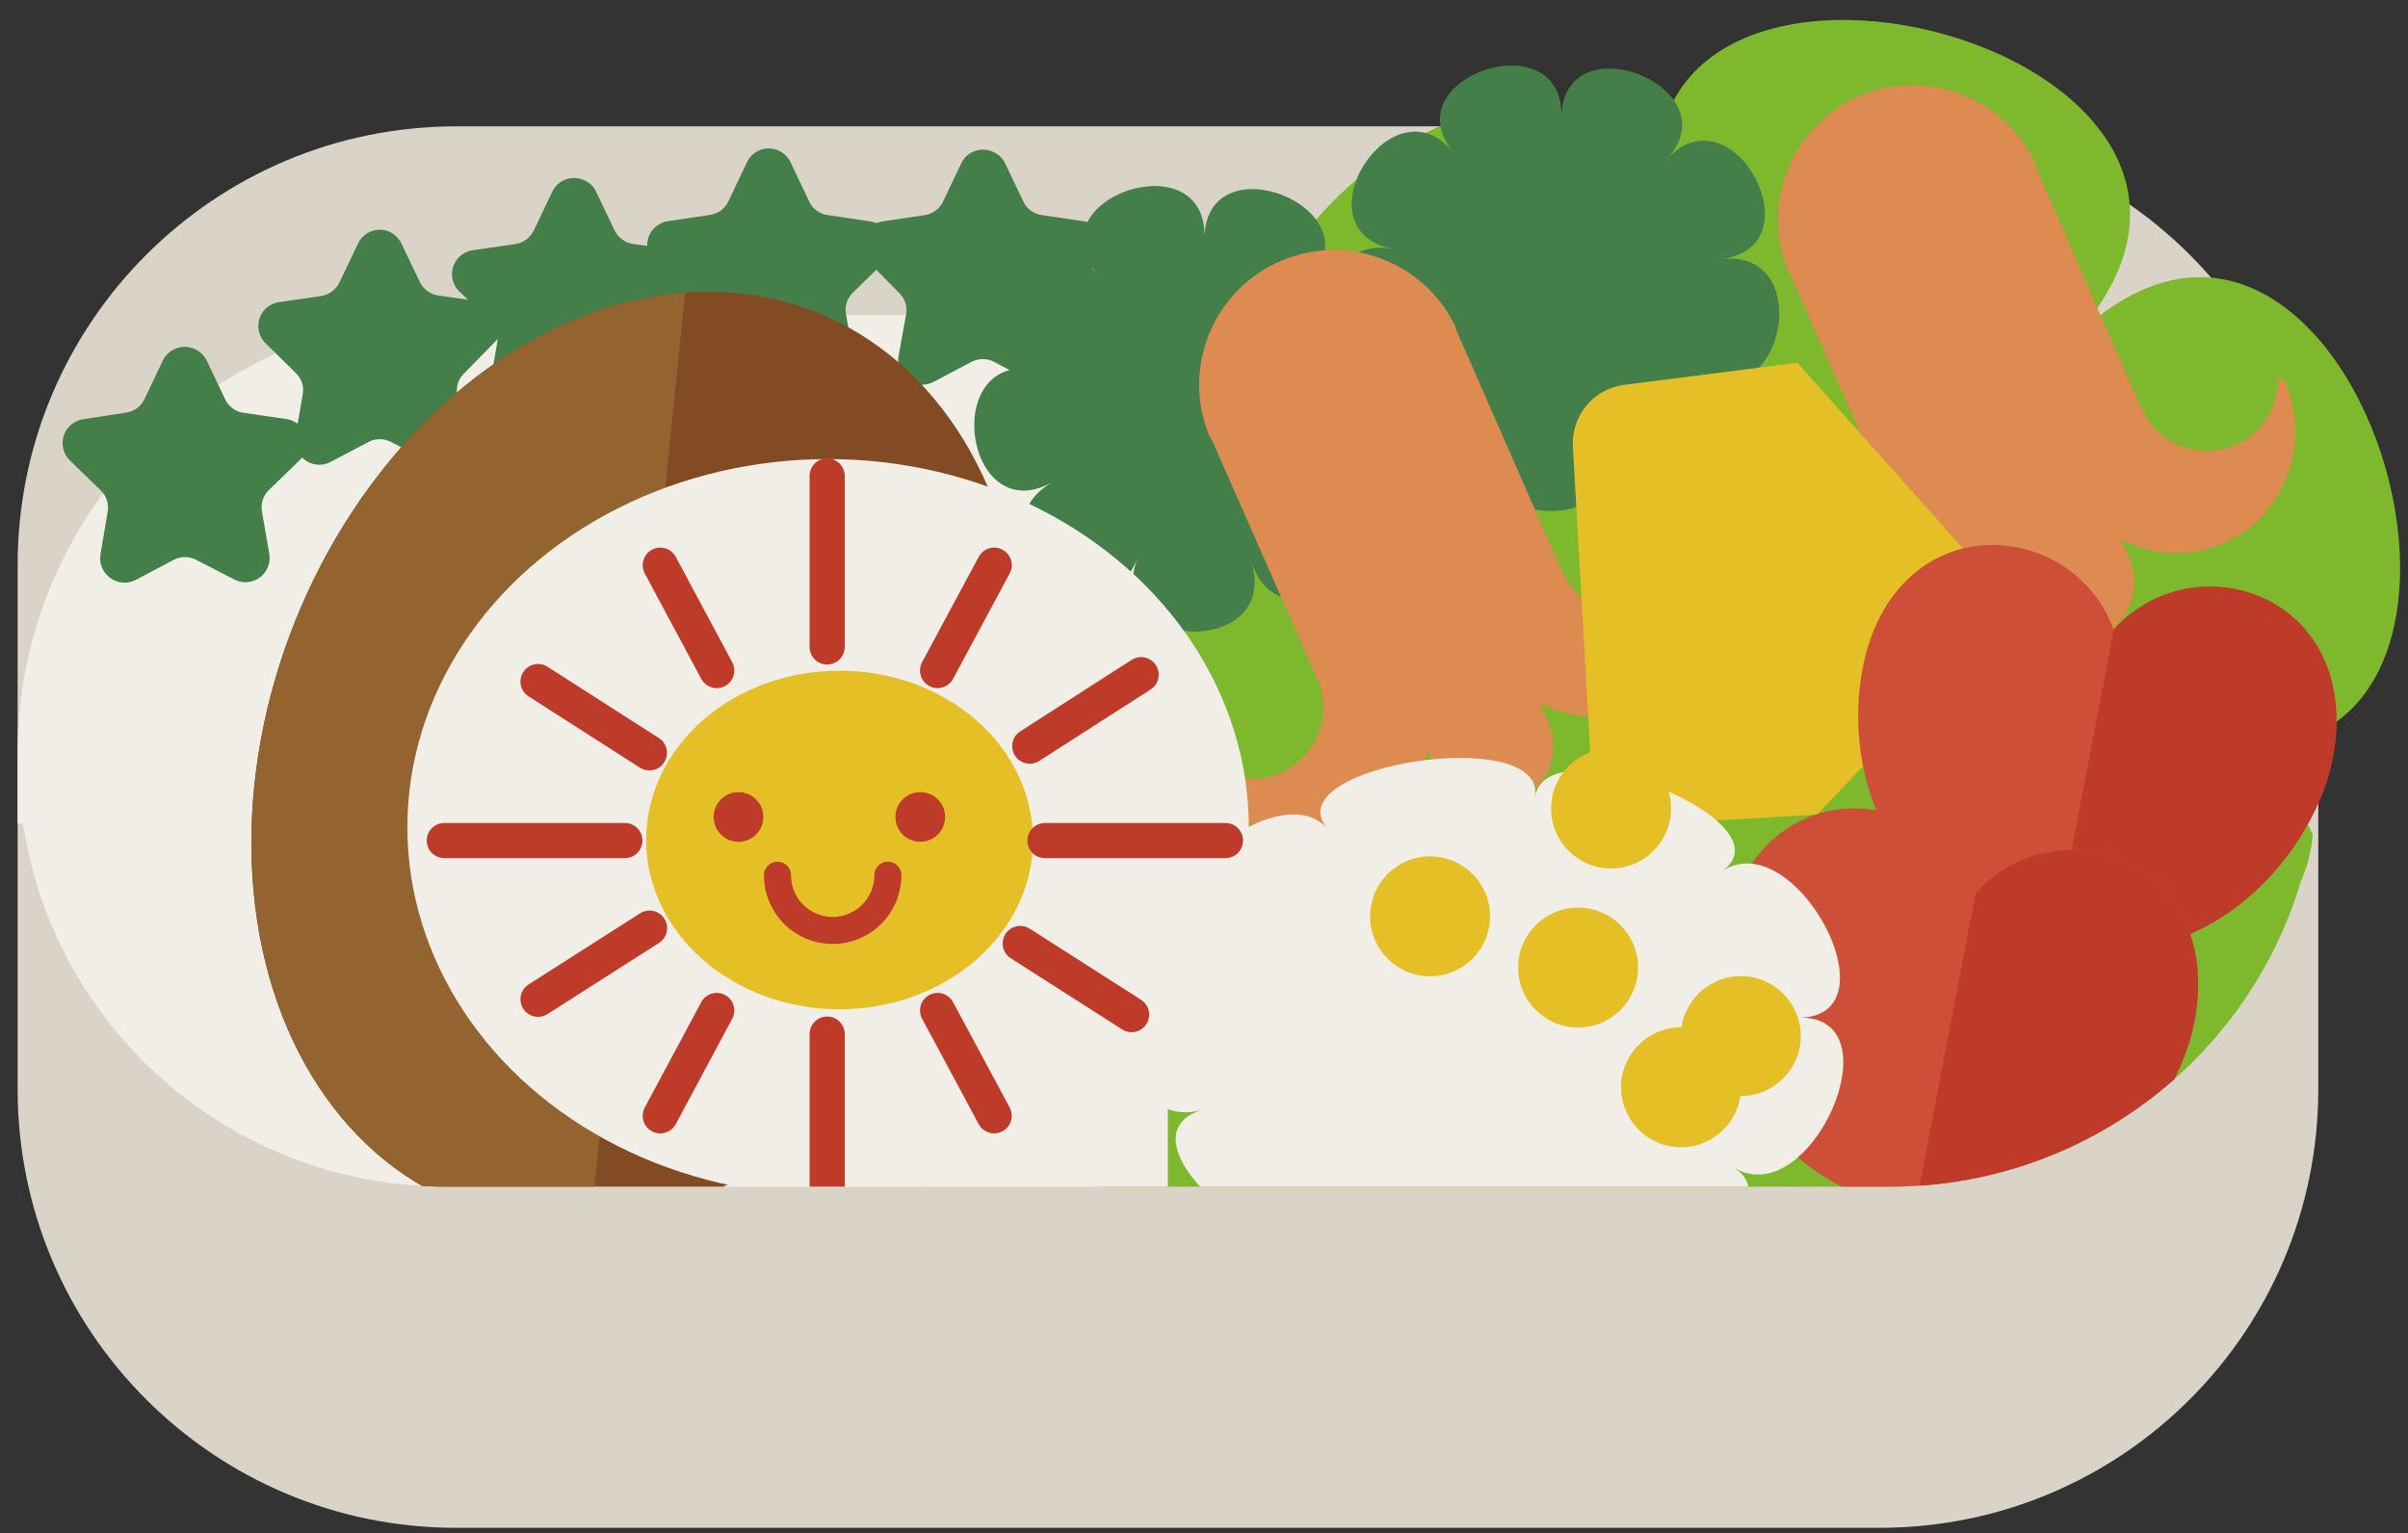<?xml version="1.0" encoding="utf-8"?>
<!-- Generator: Adobe Illustrator 23.0.1, SVG Export Plug-In . SVG Version: 6.00 Build 0)  -->
<svg version="1.1" id="レイヤー_1" xmlns="http://www.w3.org/2000/svg" xmlns:xlink="http://www.w3.org/1999/xlink" x="0px"
	 y="0px" viewBox="0 0 157 100" style="enable-background:new 0 0 157 100;" xml:space="preserve">
<rect x="0" y="0" width="157" height="100" fill="#333333" stroke="none"/>
<style type="text/css">
	.st0{fill:#DAD3C7;}
	.st1{clip-path:url(#SVGID_1_);}
	.st2{fill:#7EB82D;}
	.st3{fill:#F1EEE8;}
	.st4{fill:#447F4A;}
	.st5{clip-path:url(#SVGID_2_);}
	.st6{fill:#824B24;}
	.st7{fill:#93642F;}
	.st8{fill:#DD8B51;}
	.st9{fill:#E5BF26;}
	.st10{clip-path:url(#SVGID_3_);}
	.st11{fill:#CE4F37;}
	.st12{fill:#BE3B2A;}
	.st13{clip-path:url(#SVGID_4_);}
	.st14{fill:none;stroke:#BE3B2A;stroke-width:2.292;stroke-linecap:round;stroke-linejoin:round;}
	.st15{fill:none;stroke:#BE3B2A;stroke-width:1.764;stroke-linecap:round;stroke-miterlimit:10;}
</style>
<path class="st0" d="M29.75,8.24h92.8c15.79,0,28.6,12.8,28.6,28.6v34.2c0,15.79-12.8,28.6-28.6,28.6h-92.8
	c-15.79,0-28.6-12.8-28.6-28.6v-34.2C1.16,21.05,13.96,8.24,29.75,8.24z"/>
<g>
	<defs>
		<path id="SVGID_255_" d="M123.21,77.39H29.09c-12.34,0-23.22-8.1-26.76-19.92c-0.35-1.24-0.63-2.49-0.84-3.76
			c-3.7,0-14.4,3.76-14.4,3.76V-4.64h176.93v62.11c0,0-10.94-3.52-13.2-3.52c-0.04,1.21-0.31,2.41-0.8,3.52
			C146.47,69.31,135.57,77.41,123.21,77.39z"/>
	</defs>
	<clipPath id="SVGID_1_">
		<use xlink:href="#SVGID_255_"  style="overflow:visible;"/>
	</clipPath>
	<g class="st1">
		<path class="st2" d="M72.69,85.96c23.51,0,58.45,7.87,50.86-18.54c7.6,26.4,45.18-12.58,18.5-19.2
			c26.68,6.62,11.7-45.41-7.37-25.63c19.07-19.78-33.48-32.86-25.88-6.46c-7.6-26.4-45.18,12.6-18.5,19.2
			C63.62,28.73,69.57,58.43,72.69,85.96z"/>
		<path class="st3" d="M76.14,93.2V20.54H29.75c-15.79,0-28.6,12.8-28.6,28.6v34.19c0,15.79,12.8,28.6,28.6,28.6l0,0h92.78
			c11.99,0,22.71-7.48,26.86-18.73L76.14,93.2z"/>
		<path class="st4" d="M13.49,23.54l1.2,2.52c0.23,0.47,0.68,0.8,1.2,0.86l2.78,0.41c0.86,0.12,1.46,0.91,1.34,1.77
			c-0.05,0.35-0.21,0.67-0.47,0.91l-2.02,1.96c-0.37,0.36-0.53,0.88-0.44,1.39l0.48,2.77c0.14,0.86-0.44,1.68-1.3,1.82
			c-0.34,0.06-0.69,0-0.99-0.16l-2.48-1.28c-0.46-0.24-1.01-0.24-1.46,0l-2.48,1.31c-0.78,0.4-1.73,0.1-2.14-0.68
			c-0.16-0.3-0.21-0.65-0.16-0.99l0.47-2.77c0.09-0.51-0.07-1.03-0.44-1.39l-2.02-1.96c-0.62-0.6-0.64-1.6-0.04-2.22
			c0.24-0.25,0.57-0.42,0.91-0.47l2.78-0.43c0.52-0.07,0.97-0.39,1.2-0.86l1.2-2.52c0.37-0.79,1.31-1.13,2.11-0.76
			C13.07,22.94,13.34,23.21,13.49,23.54z"/>
		<path class="st4" d="M26.18,15.89l1.2,2.52c0.24,0.46,0.68,0.79,1.2,0.86l2.77,0.4c0.86,0.12,1.46,0.91,1.34,1.77
			c-0.05,0.35-0.21,0.67-0.47,0.91l-1.93,1.97c-0.39,0.36-0.57,0.88-0.49,1.4l0.49,2.76c0.15,0.86-0.43,1.67-1.29,1.81
			c-0.34,0.06-0.69,0-0.99-0.16l-2.52-1.31c-0.46-0.24-1.01-0.24-1.46,0l-2.48,1.31c-0.78,0.4-1.73,0.1-2.13-0.68
			c-0.16-0.3-0.21-0.64-0.16-0.98l0.48-2.76c0.09-0.51-0.08-1.03-0.46-1.39l-2-1.97c-0.6-0.63-0.58-1.62,0.04-2.22
			c0.23-0.22,0.51-0.36,0.82-0.42l2.78-0.4c0.52-0.08,0.96-0.4,1.2-0.86l1.2-2.52c0.35-0.8,1.27-1.16,2.07-0.82
			C25.73,15.28,26.01,15.55,26.18,15.89z"/>
		<path class="st4" d="M38.88,12.53l1.2,2.52c0.24,0.46,0.68,0.79,1.2,0.86l2.78,0.4c0.86,0.13,1.46,0.94,1.32,1.81
			c-0.05,0.33-0.21,0.64-0.45,0.88l-1.99,1.93c-0.37,0.36-0.54,0.88-0.46,1.39l0.48,2.77c0.14,0.86-0.45,1.68-1.32,1.81
			c-0.33,0.05-0.68,0-0.98-0.16l-2.48-1.26c-0.46-0.24-1.01-0.24-1.46,0l-2.5,1.31c-0.77,0.4-1.72,0.11-2.12-0.66
			c-0.16-0.31-0.22-0.65-0.16-0.99l0.47-2.77c0.11-0.52-0.05-1.07-0.44-1.44l-2.02-1.92c-0.62-0.6-0.64-1.6-0.04-2.22
			c0.24-0.25,0.57-0.42,0.91-0.47l2.77-0.4c0.52-0.08,0.96-0.4,1.2-0.86l1.2-2.52c0.35-0.79,1.28-1.15,2.07-0.8
			C38.44,11.9,38.73,12.18,38.88,12.53z"/>
		<path class="st4" d="M51.58,10.66l1.2,2.52c0.23,0.47,0.68,0.78,1.2,0.85l2.77,0.41c0.86,0.12,1.46,0.91,1.34,1.77
			c-0.05,0.35-0.21,0.67-0.47,0.91l-2.02,1.97c-0.37,0.36-0.54,0.88-0.44,1.39l0.47,2.77c0.15,0.86-0.43,1.67-1.29,1.81
			c-0.34,0.06-0.69,0-0.99-0.16l-2.5-1.31c-0.46-0.24-1.01-0.24-1.46,0l-2.48,1.31c-0.8,0.36-1.74,0-2.09-0.79
			c-0.12-0.27-0.16-0.57-0.13-0.86l0.48-2.77c0.08-0.51-0.1-1.04-0.48-1.39l-2.02-1.97c-0.62-0.61-0.63-1.62-0.02-2.24
			c0.23-0.23,0.52-0.39,0.84-0.45l2.78-0.41c0.52-0.07,0.97-0.39,1.2-0.85l1.2-2.52c0.33-0.8,1.25-1.18,2.05-0.85
			C51.12,9.97,51.42,10.27,51.58,10.66z"/>
		<path class="st4" d="M65.54,10.66l1.2,2.52c0.23,0.47,0.68,0.78,1.2,0.85l2.78,0.41c0.86,0.13,1.45,0.92,1.33,1.78
			c-0.05,0.35-0.21,0.66-0.47,0.91l-2,1.97c-0.37,0.36-0.54,0.88-0.46,1.39l0.48,2.77c0.14,0.86-0.45,1.68-1.32,1.81
			c-0.33,0.05-0.68,0-0.98-0.16l-2.48-1.31c-0.46-0.24-1.01-0.24-1.48,0l-2.48,1.31c-0.77,0.4-1.72,0.11-2.12-0.66
			c-0.16-0.31-0.22-0.65-0.16-0.99l0.5-2.77c0.09-0.51-0.08-1.03-0.46-1.39l-1.94-1.97c-0.62-0.6-0.64-1.6-0.04-2.22
			c0.24-0.25,0.57-0.42,0.91-0.47l2.72-0.41c0.52-0.07,0.97-0.39,1.2-0.85l1.2-2.52c0.37-0.79,1.31-1.12,2.09-0.75
			C65.12,10.06,65.38,10.33,65.54,10.66z"/>
		<g>
			<defs>
				
					<ellipse id="SVGID_258_" transform="matrix(0.373 -0.928 0.928 0.373 -19.802 69.59)" cx="41.58" cy="49.44" rx="31.32" ry="24.06"/>
			</defs>
			<clipPath id="SVGID_2_">
				<use xlink:href="#SVGID_258_"  style="overflow:visible;"/>
			</clipPath>
			<g class="st5">
				
					<ellipse transform="matrix(0.373 -0.928 0.928 0.373 -19.802 69.59)" class="st6" cx="41.58" cy="49.44" rx="31.32" ry="24.06"/>
				
					<rect x="-22.88" y="32.35" transform="matrix(0.101 -0.995 0.995 0.101 -25.834 68.864)" class="st7" width="96.16" height="32.76"/>
			</g>
		</g>
		<path class="st4" d="M87.41,32.02c5.47,3.6-3.84,10.9-5.83,4.58c1.99,6.31-9.84,6-7.4-0.23c-2.4,6.18-11.27-1.72-5.53-4.94
			c-5.74,3.23-7.43-8.5-1.06-7.33c-6.37-1.2-0.14-11.23,3.9-6.3c-4.04-4.93,7.2-8.64,7.04-2.33c0.17-6.31,11.16-1.91,6.89,2.76
			c4.27-4.67,9.88,5.76,3.5,6.53C95.3,23.99,92.88,35.58,87.41,32.02z"/>
		<path class="st4" d="M110.69,24.16c5.47,3.6-3.84,10.9-5.82,4.58c1.98,6.31-9.85,6-7.42-0.23c-2.4,6.18-11.27-1.72-5.53-4.94
			c-5.74,3.23-7.43-8.5-1.06-7.33c-6.37-1.2-0.14-11.23,3.9-6.3c-4.04-4.93,7.2-8.64,7.04-2.33c0.17-6.31,11.17-1.91,6.89,2.76
			c4.28-4.67,9.88,5.76,3.5,6.53C118.58,16.13,116.16,27.73,110.69,24.16z"/>
		<path class="st8" d="M107.02,39.96c-2.19,0.42-4.37-0.76-5.23-2.82l-0.12-0.28l0,0L94.89,21.4v-0.11l0,0
			c-2.1-4.37-7.35-6.22-11.72-4.12c-4.17,2-6.08,6.9-4.35,11.2l0,0c0.09,0.13,0.16,0.27,0.23,0.41l6.67,15.13l0.12,0.28
			c0.94,2.05,0.29,4.48-1.55,5.78c-1.73,1.23-4.09,1.1-5.68-0.31c-0.09-0.08-0.22-0.08-0.31,0.01c-0.07,0.07-0.08,0.17-0.03,0.26
			l0,0c1.35,3.25,4.68,5.24,8.18,4.88c3.2-0.38,5.84-2.69,6.64-5.81l0.56,1.27c0.89,2,3.23,2.91,5.24,2.04l0,0
			c2.01-0.89,2.92-3.24,2.04-5.26l-0.54-1.2c2.61,1.37,5.78,1.15,8.17-0.58c3.01-2.27,4.04-6.34,2.47-9.77l0,0
			c-0.05-0.11-0.19-0.16-0.3-0.11c-0.07,0.03-0.12,0.1-0.13,0.18C110.58,37.7,109.09,39.51,107.02,39.96z"/>
		<path class="st8" d="M144.78,29.33c-2.19,0.42-4.36-0.76-5.22-2.81l-0.13-0.29l0,0l-6.77-15.5v-0.12l0,0
			c-2.06-4.39-7.29-6.28-11.68-4.23c-4.25,1.99-6.19,6.98-4.39,11.32l0,0c0.07,0.14,0.17,0.26,0.23,0.41l6.67,15.13l0.12,0.29
			c0.94,2.02,0.33,4.42-1.45,5.75c-1.73,1.23-4.08,1.1-5.68-0.3c-0.1-0.07-0.24-0.05-0.32,0.05c-0.05,0.06-0.06,0.14-0.03,0.21l0,0
			c1.36,3.25,4.69,5.23,8.2,4.87c3.2-0.38,5.84-2.69,6.64-5.81l0.55,1.27c0.89,2.01,3.24,2.92,5.26,2.04l0,0
			c2-0.89,2.91-3.23,2.04-5.24l-0.54-1.2c2.61,1.37,5.77,1.15,8.16-0.58c3.02-2.27,4.05-6.33,2.48-9.77l0,0
			c-0.04-0.11-0.16-0.17-0.27-0.13c-0.09,0.03-0.15,0.11-0.15,0.21C148.47,27.07,146.92,28.92,144.78,29.33z"/>
		<path class="st9" d="M105.89,25.1l11.3-1.44l10.58,11.87c2.04,2.29,1.98,5.77-0.14,7.99l-9.16,9.6l-9.41,0.56
			c-2.81,0.16-5.22-1.99-5.39-4.8l-1.12-19.74C102.43,27.13,103.89,25.35,105.89,25.1z"/>
		<g>
			<defs>
				<path id="SVGID_257_" d="M145.65,38.4c-2.9-0.55-5.87,0.46-7.84,2.66c-1.01-2.77-3.4-4.81-6.3-5.36
					c-4.56-0.88-8.93,1.96-10.06,7.85c-1.36,7.07,1.79,16.22,12.4,18.25c10.61,2.03,17.12-6.5,18.25-12.4
					C153.23,43.51,150.21,39.28,145.65,38.4z"/>
			</defs>
			<clipPath id="SVGID_3_">
				<use xlink:href="#SVGID_257_"  style="overflow:visible;"/>
			</clipPath>
			<g class="st10">
				<path class="st11" d="M145.65,38.4c-2.9-0.55-5.87,0.46-7.84,2.66c-1.01-2.77-3.4-4.81-6.3-5.36
					c-4.56-0.88-8.93,1.96-10.06,7.85c-1.36,7.07,1.79,16.22,12.4,18.25c10.61,2.03,17.12-6.5,18.25-12.4
					C153.23,43.51,150.21,39.28,145.65,38.4z"/>
				
					<rect x="127.06" y="42.6" transform="matrix(0.188 -0.982 0.982 0.188 67.223 183.301)" class="st12" width="34.8" height="16.8"/>
			</g>
		</g>
		<g>
			<defs>
				<path id="SVGID_256_" d="M136.64,55.58c-2.9-0.55-5.88,0.47-7.84,2.68c-1.01-2.77-3.4-4.82-6.3-5.38
					c-4.56-0.88-8.93,1.96-10.06,7.85c-1.36,7.08,1.78,16.22,12.38,18.25c10.61,2.03,17.14-6.46,18.26-12.38s-1.88-10.14-6.44-11.02
					L136.64,55.58z"/>
			</defs>
			<clipPath id="SVGID_4_">
				<use xlink:href="#SVGID_256_"  style="overflow:visible;"/>
			</clipPath>
			<g class="st13">
				<path class="st11" d="M136.64,55.58c-2.9-0.55-5.88,0.47-7.84,2.68c-1.01-2.77-3.4-4.82-6.3-5.38
					c-4.56-0.88-8.93,1.96-10.06,7.85c-1.36,7.08,1.78,16.22,12.38,18.25c10.61,2.03,17.14-6.46,18.26-12.38s-1.88-10.14-6.44-11.02
					L136.64,55.58z"/>
				
					<rect x="118.05" y="59.8" transform="matrix(0.188 -0.982 0.982 0.188 43.012 188.42)" class="st12" width="34.8" height="16.8"/>
			</g>
		</g>
		<path class="st3" d="M113.01,76.13c4.99,3.05-10.57,10.2-11.74,5.39c1.2,4.8-16.93,2.86-13.66-1.48
			c-3.28,4.33-15.46-5.83-9.19-7.67c-6.26,1.84-6.8-11.76-0.41-10.26c-6.4-1.5,4.93-12.18,8.56-8.05c-3.6-4.13,14.29-6.9,13.51-2.09
			c0.78-4.8,16.9,1.64,12.16,4.87c4.74-3.23,11.51,9.41,5.1,9.53C123.75,66.28,118,79.2,113.01,76.13z"/>
		<circle class="st9" cx="105.04" cy="52.73" r="3.91"/>
		<circle class="st9" cx="93.24" cy="59.76" r="3.91"/>
		<circle class="st9" cx="102.89" cy="63.1" r="3.91"/>
		<circle class="st9" cx="113.5" cy="67.57" r="3.91"/>
		<circle class="st9" cx="109.6" cy="70.91" r="3.91"/>
		<ellipse class="st3" cx="53.99" cy="53.95" rx="27.43" ry="24.01"/>
		<ellipse class="st9" cx="54.74" cy="54.78" rx="12.61" ry="11.04"/>
		<line class="st14" x1="53.93" y1="31.04" x2="53.93" y2="42.19"/>
		<line class="st14" x1="53.93" y1="67.44" x2="53.93" y2="78.58"/>
		<line class="st14" x1="28.97" y1="54.82" x2="40.74" y2="54.82"/>
		<line class="st14" x1="68.13" y1="54.82" x2="79.9" y2="54.82"/>
		<line class="st14" x1="43.05" y1="36.86" x2="46.73" y2="43.73"/>
		<line class="st14" x1="61.13" y1="65.9" x2="64.82" y2="72.77"/>
		<line class="st14" x1="35.08" y1="65.17" x2="42.35" y2="60.53"/>
		<line class="st14" x1="67.14" y1="48.66" x2="74.4" y2="44"/>
		<line class="st14" x1="35.08" y1="44.45" x2="42.34" y2="49.1"/>
		<line class="st14" x1="66.52" y1="61.53" x2="73.78" y2="66.17"/>
		<line class="st14" x1="43.05" y1="72.77" x2="46.73" y2="65.9"/>
		<line class="st14" x1="61.13" y1="43.73" x2="64.82" y2="36.86"/>
		<circle class="st12" cx="48.15" cy="53.28" r="1.62"/>
		<circle class="st12" cx="60" cy="53.28" r="1.62"/>
		<path class="st15" d="M57.89,57.08c0,1.99-1.61,3.6-3.6,3.6c-1.99,0-3.6-1.61-3.6-3.6"/>
	</g>
</g>
</svg>
